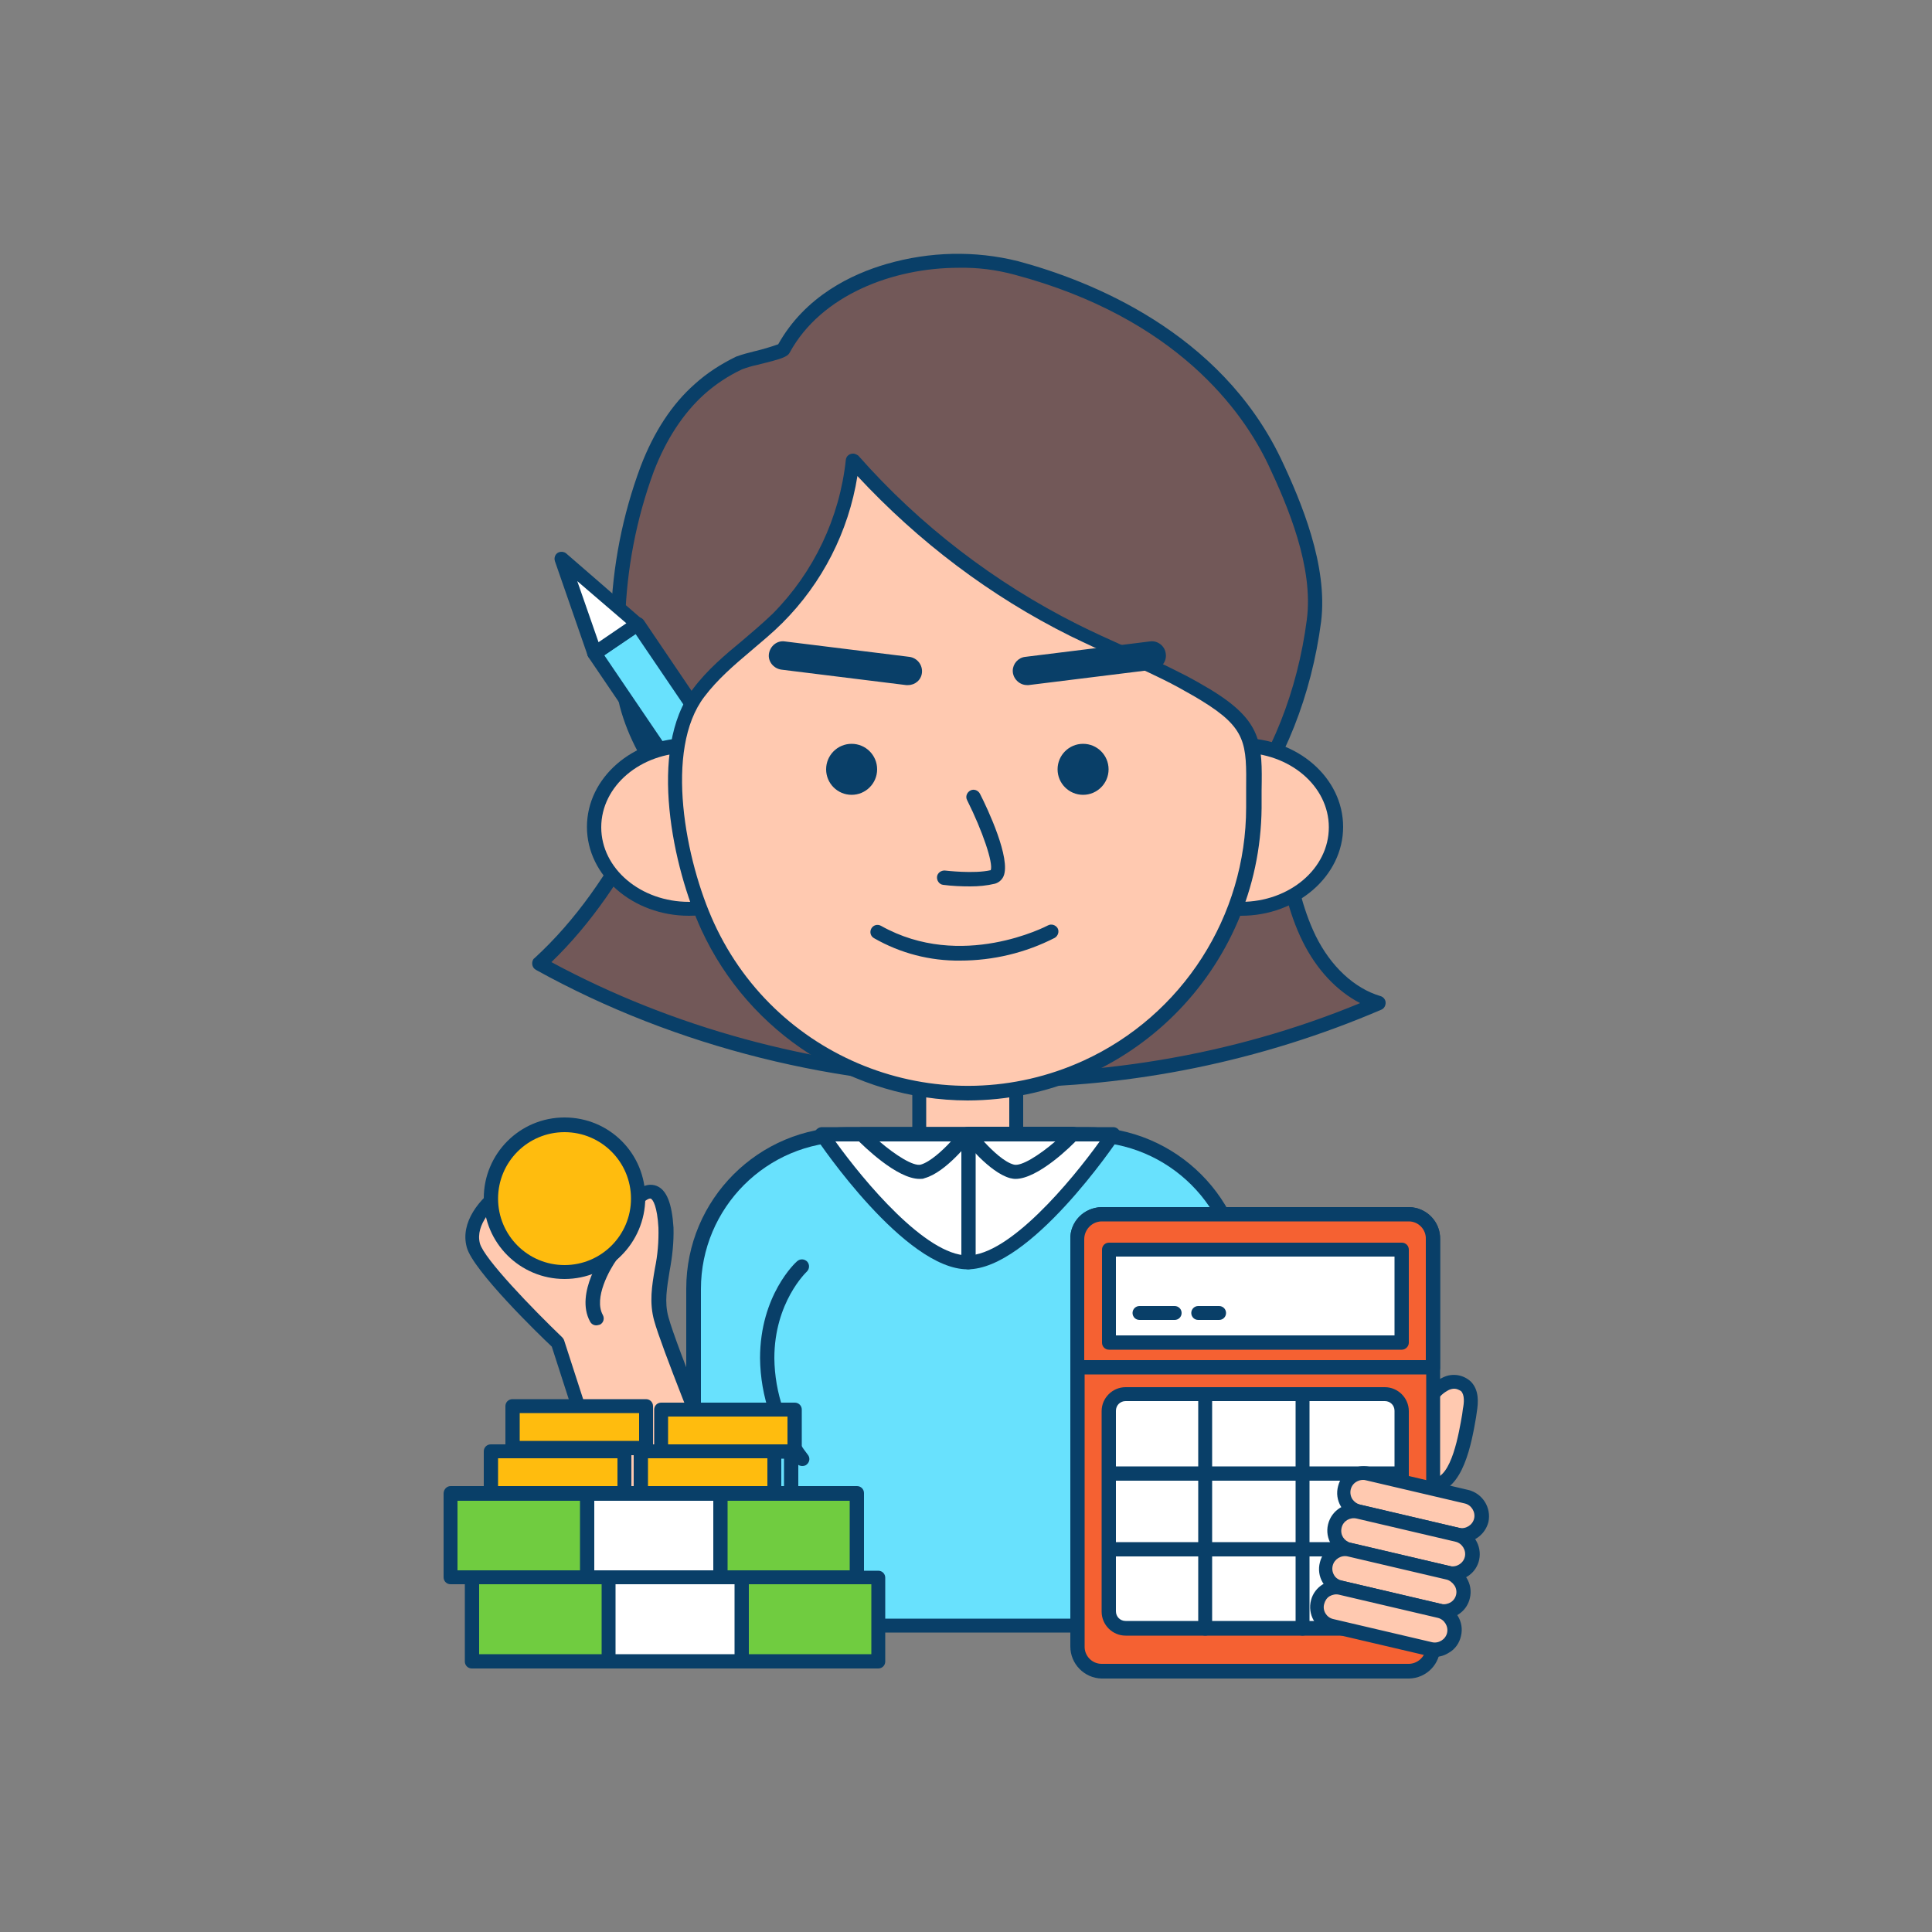 <?xml version="1.0" encoding="utf-8"?>
<!-- Generator: Adobe Illustrator 26.3.1, SVG Export Plug-In . SVG Version: 6.00 Build 0)  -->
<svg version="1.1" id="Layer_1" xmlns="http://www.w3.org/2000/svg" xmlns:xlink="http://www.w3.org/1999/xlink" x="0px" y="0px"
	 viewBox="0 0 500 500" style="enable-background:new 0 0 500 500;" xml:space="preserve">
<rect x="0" y="0" width="500" height="500" fill="#808080" stroke="none"/>
<style type="text/css">
	.st0{fill:#FFC9B0;}
	.st1{fill:#093F68;}
	.st2{fill:#725858;}
	.st3{fill:#68E1FD;}
	.st4{fill:#FFFFFF;}
	.st5{fill:#F56132;}
	.st6{fill:#70CC40;}
	.st7{fill:#FFBC0E;}
</style>
<g id="character">
	<path class="st0" d="M186.4,381.4c0,0-13.3-32.5-15.3-40.1s1.7-14.6,1.2-23.7c-0.4-8.8-3.3-11.4-7.3-7.5c-3.7,3.6-3.4,13-7,14.8
		s-24.1-19.2-27.9-16.7s-9.3,8.1-7.7,14.1s21.9,25.2,21.9,25.2l17.3,53.5L186.4,381.4z"/>
	<path class="st1" d="M161.6,402.8c-0.2,0-0.4,0-0.5-0.1c-0.6-0.2-1-0.6-1.2-1.2l-17.1-53c-3.3-3.1-20.4-19.7-22-25.7
		c-1.8-6.5,3.4-12.7,8.4-16.1c2.9-2,7.8,1.6,17,8.8c3.8,3,9.5,7.4,11.3,7.7c1-0.7,1.8-3.4,2.4-5.7c0.9-3.2,1.8-6.5,4-8.6
		c2.6-2.6,4.7-2.5,6-2c2.6,1,4,4.5,4.4,10.8c0.1,3.8-0.3,7.5-1,11.2c-0.7,4.4-1.4,8.1-0.3,12c2,7.4,15.1,39.5,15.3,39.8
		c0.3,0.8,0.1,1.6-0.6,2.1l-24.8,19.6C162.4,402.6,162,402.8,161.6,402.8z M131,309.8c-3.2,2.2-8.1,7.1-6.8,12
		c1.1,4,13.7,17,21.3,24.3c0.2,0.2,0.4,0.5,0.5,0.8l16.5,51l21.7-17.1c-2.5-6.2-13-32.1-14.9-39c-1.3-4.7-0.6-9,0.2-13.6
		c0.7-3.4,1-6.9,0.9-10.5c-0.3-5.4-1.4-7.3-2-7.5c-0.3-0.1-1.1,0.2-2.1,1.2c-1.4,1.4-2.2,4.2-3,6.9c-1,3.6-1.9,6.9-4.6,8.2
		s-6.1-1.3-15-8.2C139.8,315.1,133,309.8,131,309.8z"/>
	<path class="st2" d="M330.9,177.4c-4,13.4-1.5,27.8,1.1,41.5c1.6,8.2,3.2,16.6,6.9,24s9.9,14.2,17.9,16.6
		c-68.8,30.1-151.5,26.2-217.2-10.2c23.6-21.6,34.8-53.1,46.5-82.9c3.1-7.9,6.4-15.9,11.4-22.6c11.6-15.4,31.9-22.8,51-21.3
		s37.1,10.9,51.5,23.7c14,12.5,25.4,29.1,27.4,47.8"/>
	<path class="st1" d="M259.1,281.4c-41.9,0-83.9-10.2-120.4-30.4c-0.9-0.5-1.2-1.6-0.8-2.5c0.1-0.2,0.2-0.4,0.4-0.5
		c21.7-19.9,32.9-48.6,43.7-76.3l2.3-6c3.4-8.6,6.6-16.3,11.7-23.1c11.4-15.2,31.6-23.6,52.7-22c18,1.4,36.6,9.9,52.6,24.1
		c13.3,11.8,22.3,25.6,26.2,39.6c0.4-2.5,0.9-5.1,1.6-7.5c0.3-1,1.3-1.5,2.3-1.2c1,0.3,1.5,1.3,1.2,2.3c-4,13.3-1.2,27.8,1.2,40.7
		c1.5,8,3.1,16.2,6.7,23.6c3.9,7.9,10,13.6,16.8,15.6c0.7,0.2,1.3,0.9,1.3,1.7c0,0.8-0.4,1.5-1.1,1.8
		C326.5,274.6,292.9,281.5,259.1,281.4z M142.7,249c63.3,34.1,142.8,38.1,209.3,10.6c-6-3.1-11.2-8.6-14.8-15.8
		c-3.9-7.8-5.5-16.3-7-24.5c-1.4-7.4-2.9-15.4-3.2-23.6c-0.7-0.2-1.3-0.8-1.4-1.6c-1.7-16.2-11.2-32.8-26.8-46.7
		c-15.3-13.7-33.2-21.9-50.4-23.2c-19.5-1.5-38.9,6.6-49.4,20.6c-4.8,6.4-7.9,13.8-11.2,22.2l-2.3,6
		C174.8,200.4,163.8,228.6,142.7,249z"/>
	<path class="st2" d="M159.9,160.1c0.4-13.3,2.9-26.4,7.5-38.8c3-7.7,7.3-15,13.5-20.6c3.1-2.7,6.5-5,10.3-6.8
		c1.7-0.8,11-2.6,11.6-3.6c11.5-21,41-26.1,60.1-21c27.6,7.3,54.1,23.6,66.8,50.1c5.8,12.1,11.9,27.8,10.2,41.2
		c-2.3,17.8-8.8,35.3-19.6,49.6c-11.5,15.2-35.4,34.6-56,30.5c-10.2-2-20.2-5.2-30.6-7.1c-12.9-2.3-25.8-5.8-37.4-12
		c-15.8-8.3-29.4-22.1-34-39.4C160.4,175,159.6,167.6,159.9,160.1z"/>
	<path class="st1" d="M269.9,243.1c-2,0-4-0.2-6-0.6c-4.8-0.9-9.6-2.2-14.3-3.4c-5.3-1.3-10.8-2.7-16.3-3.7
		c-15.5-2.8-27.6-6.6-38-12.1c-17.9-9.4-30.6-24.2-34.9-40.5c-1.8-7.4-2.6-15.1-2.3-22.7c0.4-13.5,3-26.8,7.7-39.4
		c3.4-8.9,8.1-16.1,14-21.3c3.2-2.9,6.8-5.2,10.7-7.1c1.6-0.6,3.2-1,4.8-1.4c2.1-0.5,4.1-1.1,6.1-1.8c7-12.5,19.1-18.2,28.1-20.8
		c11.1-3.2,22.8-3.5,34-0.7c18.6,5,52.2,18.2,68,51.1c5.3,11.2,12.2,27.7,10.4,42.2c-2.5,19-9.4,36.5-20,50.5
		c-7,9.1-15.5,16.8-25.1,22.9C287.2,240.1,278.1,243.1,269.9,243.1z M248.1,69.3c-17.1,0-35.6,7.1-43.7,21.9
		c-0.6,1.2-2.2,1.7-8.3,3.2c-1.4,0.3-2.8,0.7-4.1,1.2c-3.6,1.7-6.9,3.9-9.8,6.5c-5.4,4.9-9.8,11.6-13,19.9
		c-4.5,12.2-7,25.2-7.4,38.2l0,0c-0.3,7.3,0.4,14.6,2.2,21.7c4.1,15.4,16.1,29.3,33.1,38.2c10.1,5.3,21.8,9.1,36.9,11.8
		c5.6,1,11.2,2.4,16.6,3.8c4.6,1.2,9.4,2.4,14.1,3.3c20.2,4,43.5-15.7,54.2-29.8c10.2-13.5,16.9-30.4,19.3-48.8
		c1.8-13.6-4.9-29.4-10-40.2c-6.5-13.6-23.6-37.9-65.6-49.1C257.8,69.8,253,69.2,248.1,69.3z M159.9,160.1L159.9,160.1z"/>
	<polyline class="st0" points="237.8,294.1 237.8,279.6 263,279.6 263,294.1 	"/>
	<path class="st1" d="M263,296c-1,0-1.8-0.8-1.8-1.8v-12.7h-21.5v12.7c0,1-0.8,1.8-1.8,1.8c-1,0-1.8-0.8-1.8-1.8v-14.5
		c0-1,0.8-1.8,1.8-1.8H263c1,0,1.8,0.8,1.8,1.8v14.5C264.9,295.2,264,296,263,296C263,296,263,296,263,296z"/>
	
		<rect x="175.8" y="158.2" transform="matrix(0.828 -0.561 0.561 0.828 -80.383 136.686)" class="st3" width="13.5" height="82.3"/>
	<path class="st1" d="M200,239c-0.6,0-1.2-0.3-1.5-0.8l-46.2-68.1c-0.3-0.4-0.4-0.9-0.3-1.4c0.1-0.5,0.4-0.9,0.8-1.2L164,160
		c0.8-0.6,2-0.3,2.6,0.5l46.1,68.1c0.6,0.8,0.3,2-0.5,2.6l-11.2,7.5C200.7,238.9,200.4,239,200,239z M156.4,169.6l44.1,65l8.1-5.5
		l-44.1-65L156.4,169.6z"/>
	<polygon class="st4" points="145.4,144.5 153.9,169 165,161.5 	"/>
	<path class="st1" d="M153.9,170.9c-0.2,0-0.4,0-0.6-0.1c-0.5-0.2-1-0.6-1.2-1.1l-8.5-24.5c-0.3-1,0.2-2,1.1-2.3
		c0.6-0.2,1.3-0.1,1.8,0.3l19.6,17c0.4,0.4,0.7,0.9,0.6,1.5c0,0.6-0.3,1.1-0.8,1.4l-11.2,7.6C154.6,170.8,154.2,170.9,153.9,170.9z
		 M149.4,150.4l5.5,15.8l7.2-4.9L149.4,150.4z"/>
	<ellipse class="st0" cx="178.3" cy="214.1" rx="24.5" ry="21.1"/>
	<path class="st1" d="M178.3,237c-14.5,0-26.4-10.3-26.4-23s11.8-23,26.4-23s26.4,10.3,26.4,23S192.8,237,178.3,237z M178.3,194.8
		c-12.5,0-22.7,8.6-22.7,19.3s10.2,19.3,22.7,19.3s22.7-8.6,22.7-19.2S190.8,194.8,178.3,194.8L178.3,194.8z"/>
	<ellipse class="st0" cx="321.2" cy="214.1" rx="24.5" ry="21.1"/>
	<path class="st1" d="M321.2,237c-14.5,0-26.4-10.3-26.4-23s11.8-23,26.4-23s26.4,10.3,26.4,23S335.7,237,321.2,237z M321.2,194.8
		c-12.5,0-22.7,8.6-22.7,19.3s10.2,19.3,22.7,19.3s22.7-8.6,22.7-19.3S333.7,194.8,321.2,194.8L321.2,194.8z"/>
	<path class="st0" d="M305.7,176.3c2.1,1.1,4.2,2.3,6.2,3.5c14.1,8.6,12.4,13.6,12.4,29.2c0,40.8-33.1,73.9-74,73.9
		c-28.9,0-55.2-16.9-67.2-43.2c-7.2-15.7-13.6-45.7-2.3-60.5c5.7-7.4,13.7-12.7,20.4-19.3c11-11,17.8-25.5,19.4-41
		c16.1,18.2,35.5,33.1,57.2,44C287,167.6,296.6,171.5,305.7,176.3z"/>
	<path class="st1" d="M250.4,284.8c-29.6-0.1-56.5-17.3-68.9-44.2c-7.2-15.7-14.1-46.6-2.1-62.4c3.6-4.8,8.2-8.7,12.7-12.4
		c2.6-2.2,5.4-4.6,7.9-7c10.6-10.7,17.3-24.8,18.9-39.8c0.1-1,1-1.7,2.1-1.6c0.4,0.1,0.9,0.3,1.2,0.6c15.9,18,35.2,32.8,56.7,43.6
		c4,2,8.2,3.9,12.2,5.7c5.2,2.4,10.5,4.8,15.7,7.5c2.3,1.2,4.4,2.4,6.4,3.6c13.5,8.2,13.5,13.9,13.3,26.2c0,1.4,0,2.9,0,4.5
		C326.1,250.9,292.2,284.7,250.4,284.8z M221.9,123.2c-2.3,14.4-9.1,27.7-19.4,38c-2.6,2.6-5.4,4.9-8.1,7.2
		c-4.5,3.8-8.7,7.4-12.1,11.9c-10.5,13.7-4.9,42.5,2.5,58.6c16.6,36.2,59.4,52.1,95.6,35.6c25.6-11.7,42.1-37.4,42.1-65.6
		c0-1.6,0-3.1,0-4.5c0.1-11.9,0.2-15.9-11.6-23.1c-1.9-1.2-4-2.3-6.1-3.5l0,0c-5-2.7-10.4-5.1-15.5-7.4c-4-1.9-8.2-3.8-12.3-5.8
		C256.3,154.3,237.7,140.2,221.9,123.2z"/>
	<circle class="st1" cx="220.4" cy="199.1" r="6.6"/>
	<circle class="st1" cx="280.3" cy="199.1" r="6.6"/>
	<path class="st1" d="M251.1,229.4c-2.3,0-4.7-0.1-7-0.4c-1-0.1-1.7-1.1-1.6-2.1c0,0,0,0,0,0c0.1-1,1.1-1.7,2.1-1.6
		c0.1,0,7.5,0.9,11.8-0.1c0.7-1.8-2.1-10.1-6.1-18.1c-0.5-0.9-0.1-2,0.8-2.5c0.9-0.5,2-0.1,2.5,0.8c2,3.9,8.1,16.9,6.1,21.4
		c-0.4,0.9-1.2,1.6-2.2,1.9C255.4,229.2,253.3,229.4,251.1,229.4z"/>
	<path class="st1" d="M235,177.3c-0.2,0-0.3,0-0.5,0l-32.3-4c-2-0.3-3.5-2.1-3.2-4.1s2.1-3.5,4.1-3.2l0,0l32.3,4
		c2,0.3,3.4,2.1,3.2,4.1C238.4,176,236.8,177.3,235,177.3L235,177.3z"/>
	<path class="st1" d="M265.8,177.3c-2,0-3.7-1.7-3.7-3.7c0-1.8,1.4-3.4,3.2-3.6l32.3-4c2-0.3,3.9,1.2,4.1,3.2c0.3,2-1.2,3.9-3.2,4.1
		l0,0l-32.3,4C266.1,177.3,265.9,177.3,265.8,177.3z"/>
	<path class="st1" d="M248.5,248.6c-7.8,0.1-15.5-1.9-22.3-5.8c-0.9-0.5-1.2-1.6-0.7-2.5s1.6-1.2,2.5-0.7l0,0
		c20.8,11.7,43,0,43.2-0.1c0.9-0.5,2-0.1,2.5,0.7c0.5,0.9,0.1,2-0.7,2.5l0,0C265.4,246.6,257,248.6,248.5,248.6z"/>
	<path class="st3" d="M216.9,293.5h67c20.7,0,37.4,16.8,37.4,37.4v89.8l0,0H179.4l0,0V331C179.4,310.3,196.2,293.5,216.9,293.5
		C216.9,293.5,216.9,293.5,216.9,293.5z"/>
	<path class="st1" d="M321.3,422.5H179.4c-1,0-1.8-0.8-1.8-1.8c0,0,0,0,0,0v-87.2c0-23.1,18.7-41.8,41.8-41.8h61.9
		c23.1,0,41.8,18.7,41.8,41.8v87.2C323.2,421.7,322.4,422.5,321.3,422.5z M181.3,418.9h138.2v-85.3c0-21.1-17.1-38.1-38.1-38.1
		h-61.9c-21.1,0-38.1,17.1-38.1,38.1V418.9z"/>
	<path class="st3" d="M207.6,327.7c0,0-9,8.1-9,23.8c0.1,9.5,3.2,18.6,9,26.1"/>
	<path class="st1" d="M207.6,379.4c-0.5,0-1-0.2-1.4-0.6c-6.1-7.8-9.4-17.4-9.5-27.3c0-16.3,9.2-24.8,9.6-25.1
		c0.8-0.7,1.9-0.6,2.6,0.1c0.7,0.8,0.6,1.9-0.1,2.6l0,0c-0.1,0.1-8.4,7.9-8.4,22.4c0.1,9,3.1,17.8,8.6,24.9c0.7,0.8,0.6,1.9-0.2,2.6
		C208.5,379.3,208,379.4,207.6,379.4z"/>
	<path class="st3" d="M292.6,327.7c0,0,9,8.1,9,23.8c-0.1,9.5-3.2,18.6-9,26.1"/>
	<path class="st1" d="M292.6,379.4c-0.4,0-0.9-0.2-1.2-0.4c-0.8-0.7-0.9-1.8-0.2-2.6c5.5-7.2,8.5-15.9,8.6-24.9
		c0-14.5-8.3-22.3-8.4-22.4c-0.8-0.7-0.8-1.8-0.1-2.6c0.7-0.8,1.8-0.8,2.6-0.1l0,0c0.4,0.4,9.6,8.9,9.6,25.1
		c0,9.9-3.4,19.5-9.5,27.3C293.7,379.2,293.1,379.4,292.6,379.4z"/>
	<path class="st1" d="M204.7,416.1c-1,0-1.8-0.8-1.8-1.8v-40.8c0.1-1,1-1.8,2-1.7c0.9,0.1,1.6,0.8,1.7,1.7v40.9
		C206.5,415.3,205.7,416.1,204.7,416.1C204.7,416.1,204.7,416.1,204.7,416.1z"/>
	<path class="st4" d="M250.4,326.7c-15.4,0-37.7-33.1-37.7-33.1h75.4C288.1,293.5,265.8,326.7,250.4,326.7z"/>
	<path class="st1" d="M250.4,328.5c-16.2,0-38.3-32.6-39.2-34c-0.6-0.8-0.4-2,0.5-2.5c0.3-0.2,0.7-0.3,1-0.3h75.4
		c1,0,1.8,0.8,1.8,1.8c0,0.4-0.1,0.7-0.3,1C288.7,295.9,266.6,328.5,250.4,328.5z M216.2,295.4c7.4,10.3,23.4,29.5,34.2,29.5
		s26.8-19.2,34.2-29.5H216.2z"/>
	<path class="st4" d="M223,293.5c0,0,10.9,11,15.9,9.6s11.3-9.6,11.3-9.6H223z"/>
	<path class="st1" d="M238,305.1c-5.9,0-14.5-8.5-16.3-10.3c-0.7-0.7-0.7-1.9,0-2.6c0.3-0.3,0.8-0.5,1.3-0.5h27.2
		c1,0,1.8,0.8,1.8,1.8c0,0.4-0.1,0.8-0.4,1.1c-0.7,0.9-6.8,8.8-12.3,10.3C238.9,305.1,238.5,305.1,238,305.1z M227.6,295.4
		c4.2,3.6,8.8,6.5,10.7,6c2.4-0.7,5.6-3.6,7.8-6H227.6z"/>
	<path class="st4" d="M277.8,293.5c0,0-10.9,11-15.9,9.6s-11.3-9.6-11.3-9.6H277.8z"/>
	<path class="st1" d="M262.8,305.1c-0.5,0-0.9-0.1-1.4-0.2c-5.4-1.5-11.6-9.4-12.3-10.3c-0.6-0.8-0.5-1.9,0.3-2.6
		c0.3-0.3,0.7-0.4,1.1-0.4h27.2c1,0,1.8,0.8,1.8,1.8c0,0.5-0.2,0.9-0.5,1.3C277.3,296.6,268.6,305.1,262.8,305.1z M254.6,295.4
		c2.3,2.5,5.4,5.4,7.8,6c1.9,0.5,6.5-2.4,10.7-6H254.6z M277.8,295.4L277.8,295.4z"/>
	<path class="st1" d="M250.6,328.5c-1,0-1.8-0.8-1.8-1.8v-33.2c0.1-1,1-1.8,2-1.7c0.9,0.1,1.6,0.8,1.7,1.7v33.1
		C252.4,327.7,251.6,328.5,250.6,328.5C250.6,328.5,250.6,328.5,250.6,328.5z"/>
	<path class="st1" d="M154.3,343c-0.7,0-1.3-0.4-1.6-1c-4-7.3,3.5-17.8,3.9-18.2c0.6-0.8,1.8-1,2.6-0.4c0.8,0.6,1,1.8,0.4,2.6l0,0
		c-1.8,2.5-6,9.9-3.6,14.3c0.5,0.9,0.2,2-0.7,2.5C154.9,342.9,154.6,343,154.3,343z"/>
</g>
<g id="calculator">
	<path class="st0" d="M380.4,365c0.4-2.1,0.6-4.6-1-6.2c-1.4-1.2-3.4-1.5-5.1-0.8c-1.7,0.8-3.1,2-4.1,3.5
		c-3.5,4.7-10.7,22.6,0.4,22.9C377.7,384.6,379.5,369.9,380.4,365z"/>
	<path class="st1" d="M370.7,386.3h-0.2c-4.1-0.1-6-2.2-6.8-4c-3.1-6.4,2.4-18.4,5-21.8c1.2-1.8,2.9-3.2,4.9-4.1
		c2.4-1.1,5.2-0.6,7.1,1.2c2.1,2.2,1.9,5.3,1.5,7.8l-0.2,1.4C380.9,373.1,378.7,386.3,370.7,386.3z M376.4,359.4
		c-0.5,0-0.9,0.1-1.4,0.3c-1.4,0.7-2.5,1.7-3.3,3c-2.8,3.7-6.6,13.8-4.6,18c0.4,0.8,1.2,1.9,3.6,1.9h0.1c4.9,0,6.8-12,7.6-16.5
		l0.2-1.5l0,0c0.3-1.5,0.5-3.6-0.5-4.6C377.6,359.7,377,359.4,376.4,359.4z"/>
	<path class="st5" d="M370.9,320.7v105.4c0.1,3.5-2.7,6.4-6.2,6.5h-79.6c-3.5-0.1-6.3-3-6.2-6.5V320.7c-0.1-3.5,2.7-6.4,6.2-6.5
		h79.6C368.2,314.3,371,317.2,370.9,320.7z"/>
	<path class="st1" d="M364.7,434.4h-79.6c-4.5-0.1-8.1-3.8-8.1-8.3V320.7c-0.1-4.5,3.5-8.2,8.1-8.3h79.6c4.5,0.1,8.1,3.8,8,8.3
		v105.4C372.8,430.6,369.2,434.3,364.7,434.4z M285.1,316c-2.5,0.1-4.4,2.2-4.4,4.6v105.4c-0.1,2.5,1.9,4.6,4.4,4.6h79.6
		c2.5-0.1,4.4-2.2,4.4-4.6V320.7c0.1-2.5-1.9-4.6-4.4-4.6L285.1,316z"/>
	<path class="st5" d="M370.9,320.7v33.2h-92v-33.2c-0.1-3.5,2.7-6.4,6.2-6.5h79.6C368.2,314.3,371,317.2,370.9,320.7z"/>
	<path class="st1" d="M370.9,355.7h-92c-1,0-1.8-0.8-1.9-1.8v-33.2c-0.1-4.5,3.5-8.2,8.1-8.3h79.6c4.5,0.1,8.1,3.8,8,8.3v33.2
		C372.8,354.9,371.9,355.7,370.9,355.7C370.9,355.7,370.9,355.7,370.9,355.7z M280.7,352H369v-31.3c0.1-2.5-1.9-4.6-4.4-4.6h-79.6
		c-2.5,0.1-4.4,2.2-4.4,4.6V352z"/>
	<path class="st4" d="M289.3,360.8h71.1c1.3,0,2.4,1.1,2.4,2.4v55.9c0,1.3-1.1,2.4-2.4,2.4h-71.1c-1.3,0-2.4-1.1-2.4-2.4v-55.9
		C286.9,361.9,288,360.8,289.3,360.8z"/>
	<path class="st1" d="M358.4,423.3h-67.1c-3.4,0-6.2-2.8-6.2-6.2v-51.9c0-3.4,2.8-6.2,6.2-6.2h67.1c3.4,0,6.2,2.8,6.2,6.2v51.9
		C364.6,420.5,361.8,423.3,358.4,423.3z M291.3,362.6c-1.4,0-2.5,1.1-2.5,2.5c0,0,0,0,0,0v51.9c0,1.4,1.1,2.5,2.5,2.5c0,0,0,0,0,0
		h67.1c1.4,0,2.5-1.1,2.5-2.5c0,0,0,0,0,0v-51.9c0-1.4-1.1-2.5-2.5-2.5c0,0,0,0,0,0L291.3,362.6z"/>
	<rect x="286.9" y="323.4" class="st4" width="75.8" height="24.1"/>
	<path class="st1" d="M362.8,349.3h-75.8c-1,0-1.8-0.8-1.8-1.8v-24.1c0-1,0.8-1.8,1.8-1.8h75.8c1,0,1.8,0.8,1.8,1.8v24.1
		C364.6,348.4,363.8,349.3,362.8,349.3z M288.8,345.6h72.1v-20.4h-72.1L288.8,345.6z"/>
	<path class="st1" d="M311.9,423.3c-1,0-1.8-0.8-1.8-1.8c0,0,0,0,0,0v-60.7c0-1,0.8-1.8,1.8-1.8c1,0,1.8,0.8,1.8,1.8c0,0,0,0,0,0
		v60.7C313.8,422.5,313,423.3,311.9,423.3C311.9,423.3,311.9,423.3,311.9,423.3z"/>
	<path class="st1" d="M337.1,423.3c-1,0-1.8-0.8-1.8-1.8c0,0,0,0,0,0v-60.7c0-1,0.8-1.8,1.8-1.8c1,0,1.8,0.8,1.8,1.8c0,0,0,0,0,0
		v60.7C338.9,422.5,338.1,423.3,337.1,423.3C337.1,423.3,337.1,423.3,337.1,423.3z"/>
	<path class="st1" d="M362.1,383.2h-75.1c-1-0.1-1.8-1-1.7-2c0.1-0.9,0.8-1.6,1.7-1.7h75.1c1,0.1,1.8,1,1.7,2
		C363.7,382.4,363,383.1,362.1,383.2z"/>
	<path class="st1" d="M362.1,402.8h-75.1c-1-0.1-1.8-1-1.7-2c0.1-0.9,0.8-1.6,1.7-1.7h75.1c1,0.1,1.8,1,1.7,2
		C363.7,402,363,402.7,362.1,402.8z"/>
	<path class="st1" d="M304,341.6h-9.1c-1,0-1.8-0.8-1.8-1.8c0-1,0.8-1.8,1.8-1.8c0,0,0,0,0,0h9.1c1,0,1.8,0.8,1.8,1.8
		C305.8,340.8,305,341.6,304,341.6z"/>
	<path class="st1" d="M315.5,341.6h-5.4c-1,0-1.8-0.8-1.8-1.8c0-1,0.8-1.8,1.8-1.8c0,0,0,0,0,0h5.4c1,0,1.8,0.8,1.8,1.8
		C317.3,340.8,316.5,341.6,315.5,341.6C315.5,341.6,315.5,341.6,315.5,341.6z"/>
	<path class="st0" d="M379.4,397.7l-30.1-7.1c-1.5-0.3-2.4-1.8-2.1-3.3l1.1-4.5c0.3-1.5,1.8-2.4,3.3-2.1l30.1,7.1
		c1.5,0.3,2.4,1.8,2.1,3.3l-1.1,4.5C382.4,397.2,380.9,398.1,379.4,397.7z"/>
	<path class="st1" d="M378.4,399.2c-0.5,0-1.1-0.1-1.6-0.2l-25.6-6l0,0c-3.7-1-5.9-4.7-4.9-8.4c0.9-3.6,4.5-5.8,8.1-5l25.6,6
		c3.7,0.9,6,4.6,5.2,8.3C384.4,397,381.6,399.2,378.4,399.2z M352.7,383c-0.6,0-1.2,0.2-1.7,0.5c-1.5,0.9-2,2.9-1,4.5
		c0.5,0.7,1.2,1.2,2,1.4l0,0l25.6,6c1.7,0.4,3.5-0.7,3.9-2.4c0.4-1.7-0.7-3.5-2.4-3.9l-25.6-6C353.2,383,353,383,352.7,383z"/>
	<path class="st0" d="M377.1,407.6l-30.1-7.1c-1.5-0.3-2.4-1.8-2.1-3.3l1.1-4.5c0.3-1.5,1.8-2.4,3.3-2.1l30.1,7.1
		c1.5,0.3,2.4,1.8,2.1,3.3l-1.1,4.5C380.1,407,378.6,408,377.1,407.6z"/>
	<path class="st1" d="M376,409c-0.5,0-1.1-0.1-1.6-0.2l-25.6-6l0,0c-3.7-0.9-6-4.6-5.1-8.3c0.9-3.7,4.6-6,8.3-5.1l0,0l25.6,6
		c3.7,0.9,6,4.6,5.2,8.3C382.1,406.9,379.2,409.1,376,409z M349.6,399.3l25.6,6c1.7,0.4,3.5-0.7,3.9-2.4c0.4-1.7-0.7-3.5-2.4-3.9
		l0,0l-25.6-6c-1.7-0.4-3.5,0.6-3.9,2.4S347.8,398.8,349.6,399.3C349.6,399.2,349.6,399.3,349.6,399.3L349.6,399.3z"/>
	<path class="st0" d="M374.8,417.5l-30.1-7.1c-1.5-0.3-2.4-1.8-2.1-3.3l1.1-4.5c0.3-1.5,1.8-2.4,3.3-2.1l30.1,7.1
		c1.5,0.3,2.4,1.8,2.1,3.3l-1.1,4.5C377.7,416.9,376.2,417.8,374.8,417.5z"/>
	<path class="st1" d="M373.7,418.9c-0.5,0-1.1-0.1-1.6-0.2l-25.6-6l0,0c-3.7-1-5.9-4.7-4.9-8.4c0.9-3.6,4.5-5.8,8.1-5l25.6,6
		c3.7,0.9,6,4.6,5.1,8.3C379.7,416.7,376.9,418.9,373.7,418.9L373.7,418.9z M347.4,409.1l25.6,6c0.8,0.2,1.7,0,2.4-0.4
		c1.5-0.9,2-2.9,1-4.4c-0.5-0.7-1.2-1.3-2-1.5l-25.6-6c-1.7-0.4-3.5,0.7-3.9,2.4c-0.2,0.8-0.1,1.7,0.4,2.5
		C345.7,408.4,346.5,408.9,347.4,409.1L347.4,409.1z"/>
	<path class="st0" d="M372.5,427.4l-30.1-7.1c-1.5-0.3-2.4-1.8-2.1-3.3l1.1-4.5c0.3-1.5,1.8-2.4,3.3-2.1l30.1,7.1
		c1.5,0.3,2.4,1.8,2.1,3.3l-1.1,4.5C375.4,426.8,373.9,427.7,372.5,427.4z"/>
	<path class="st1" d="M371.4,428.8c-0.5,0-1.1-0.1-1.6-0.2l-25.6-6l0,0c-3.7-1-5.9-4.8-4.9-8.5c0.9-3.5,4.5-5.7,8.1-5l25.6,6
		c3.7,0.9,6,4.6,5.1,8.3c-0.4,1.8-1.5,3.4-3.1,4.3C373.9,428.4,372.7,428.8,371.4,428.8z M345,419l25.6,6c1.7,0.4,3.5-0.7,3.9-2.4
		c0.4-1.7-0.7-3.5-2.4-3.9l0,0l-25.6-6c-0.8-0.2-1.7,0-2.4,0.4c-0.7,0.4-1.2,1.2-1.4,2C342.2,416.8,343.3,418.6,345,419
		C345,419,345,419,345,419z"/>
</g>
<g id="money">
	<rect x="122.1" y="408.2" class="st6" width="105.2" height="21.7"/>
	<path class="st1" d="M227.3,431.8H122.1c-1,0-1.8-0.8-1.8-1.8c0,0,0,0,0,0v-21.7c0-1,0.8-1.8,1.8-1.8h105.2c1,0,1.8,0.8,1.8,1.8
		c0,0,0,0,0,0v21.7C229.1,431,228.3,431.8,227.3,431.8L227.3,431.8z M124,428.1h101.5V410H124V428.1z"/>
	<rect x="157.4" y="408.2" class="st4" width="34.5" height="21.7"/>
	<path class="st1" d="M192,431.8h-34.5c-1,0-1.8-0.8-1.8-1.9v-21.7c0-1,0.8-1.8,1.8-1.8H192c1,0,1.8,0.8,1.8,1.8v21.7
		C193.8,431,193,431.8,192,431.8C192,431.8,192,431.8,192,431.8z M159.3,428.1h30.8V410h-30.8V428.1z"/>
	<rect x="116.6" y="386.5" class="st6" width="105.2" height="21.7"/>
	<path class="st1" d="M221.8,410H116.6c-1,0-1.8-0.8-1.8-1.8c0,0,0,0,0,0v-21.7c0-1,0.8-1.9,1.8-1.9c0,0,0,0,0,0h105.2
		c1,0,1.8,0.8,1.8,1.8c0,0,0,0,0,0v21.7C223.6,409.2,222.8,410,221.8,410z M118.4,406.4h101.5v-18H118.4L118.4,406.4z"/>
	<rect x="151.9" y="386.5" class="st4" width="34.5" height="21.7"/>
	<path class="st1" d="M186.4,410h-34.5c-1,0-1.8-0.8-1.8-1.8v-21.7c0-1,0.8-1.8,1.8-1.8c0,0,0,0,0,0h34.5c1,0,1.9,0.8,1.9,1.9l0,0
		v21.7C188.3,409.2,187.4,410.1,186.4,410C186.4,410.1,186.4,410.1,186.4,410z M153.8,406.4h30.8v-18h-30.8L153.8,406.4z"/>
	<rect x="127" y="375.6" class="st7" width="34.6" height="10.9"/>
	<path class="st1" d="M161.6,388.3H127c-1,0-1.8-0.8-1.8-1.8v-10.9c0-1,0.8-1.8,1.8-1.8h34.6c1,0,1.8,0.8,1.8,1.8c0,0,0,0,0,0v10.9
		C163.4,387.5,162.6,388.3,161.6,388.3z M128.9,384.6h30.9v-7.2h-30.9L128.9,384.6z"/>
	<rect x="132.6" y="363.9" class="st7" width="34.6" height="10.9"/>
	<path class="st1" d="M167.2,376.6h-34.6c-1,0-1.8-0.8-1.8-1.8v-10.9c0-1,0.8-1.8,1.8-1.8h34.6c1,0,1.8,0.8,1.8,1.8v10.9
		C169.1,375.8,168.2,376.6,167.2,376.6z M134.5,372.9h30.9v-7.2h-30.9V372.9z"/>
	<rect x="171.1" y="364.7" class="st7" width="34.6" height="10.9"/>
	<path class="st1" d="M205.7,377.5h-34.6c-1,0-1.8-0.8-1.8-1.8v-10.9c0-1,0.8-1.8,1.8-1.8h34.6c1,0,1.8,0.8,1.8,1.8v10.9
		C207.5,376.6,206.7,377.5,205.7,377.5C205.7,377.5,205.7,377.5,205.7,377.5z M172.9,373.8h30.9v-7.2h-30.9V373.8z"/>
	<rect x="165.9" y="375.6" class="st7" width="34.6" height="10.9"/>
	<path class="st1" d="M200.4,388.3h-34.6c-1,0-1.8-0.8-1.8-1.8v-10.9c0-1,0.8-1.8,1.8-1.8h34.6c1,0,1.8,0.8,1.8,1.8v10.9
		C202.3,387.5,201.4,388.3,200.4,388.3C200.4,388.3,200.4,388.3,200.4,388.3z M167.7,384.6h30.9v-7.2h-30.9V384.6z"/>
</g>
<g id="coin">
	
		<ellipse transform="matrix(7.088904e-02 -0.998 0.998 7.088904e-02 -173.613 433.791)" class="st7" cx="146.1" cy="310.1" rx="19" ry="19"/>
	<path class="st1" d="M146.1,331c-11.5,0-20.9-9.3-20.9-20.9c0-11.5,9.3-20.9,20.9-20.9s20.9,9.3,20.9,20.9c0,0,0,0,0,0
		C166.9,321.7,157.6,331,146.1,331z M146.1,293c-9.5,0-17.2,7.7-17.2,17.2c0,9.5,7.7,17.2,17.2,17.2s17.2-7.7,17.2-17.2c0,0,0,0,0,0
		C163.3,300.7,155.6,293,146.1,293C146.1,292.9,146.1,292.9,146.1,293L146.1,293z"/>
</g>
</svg>

